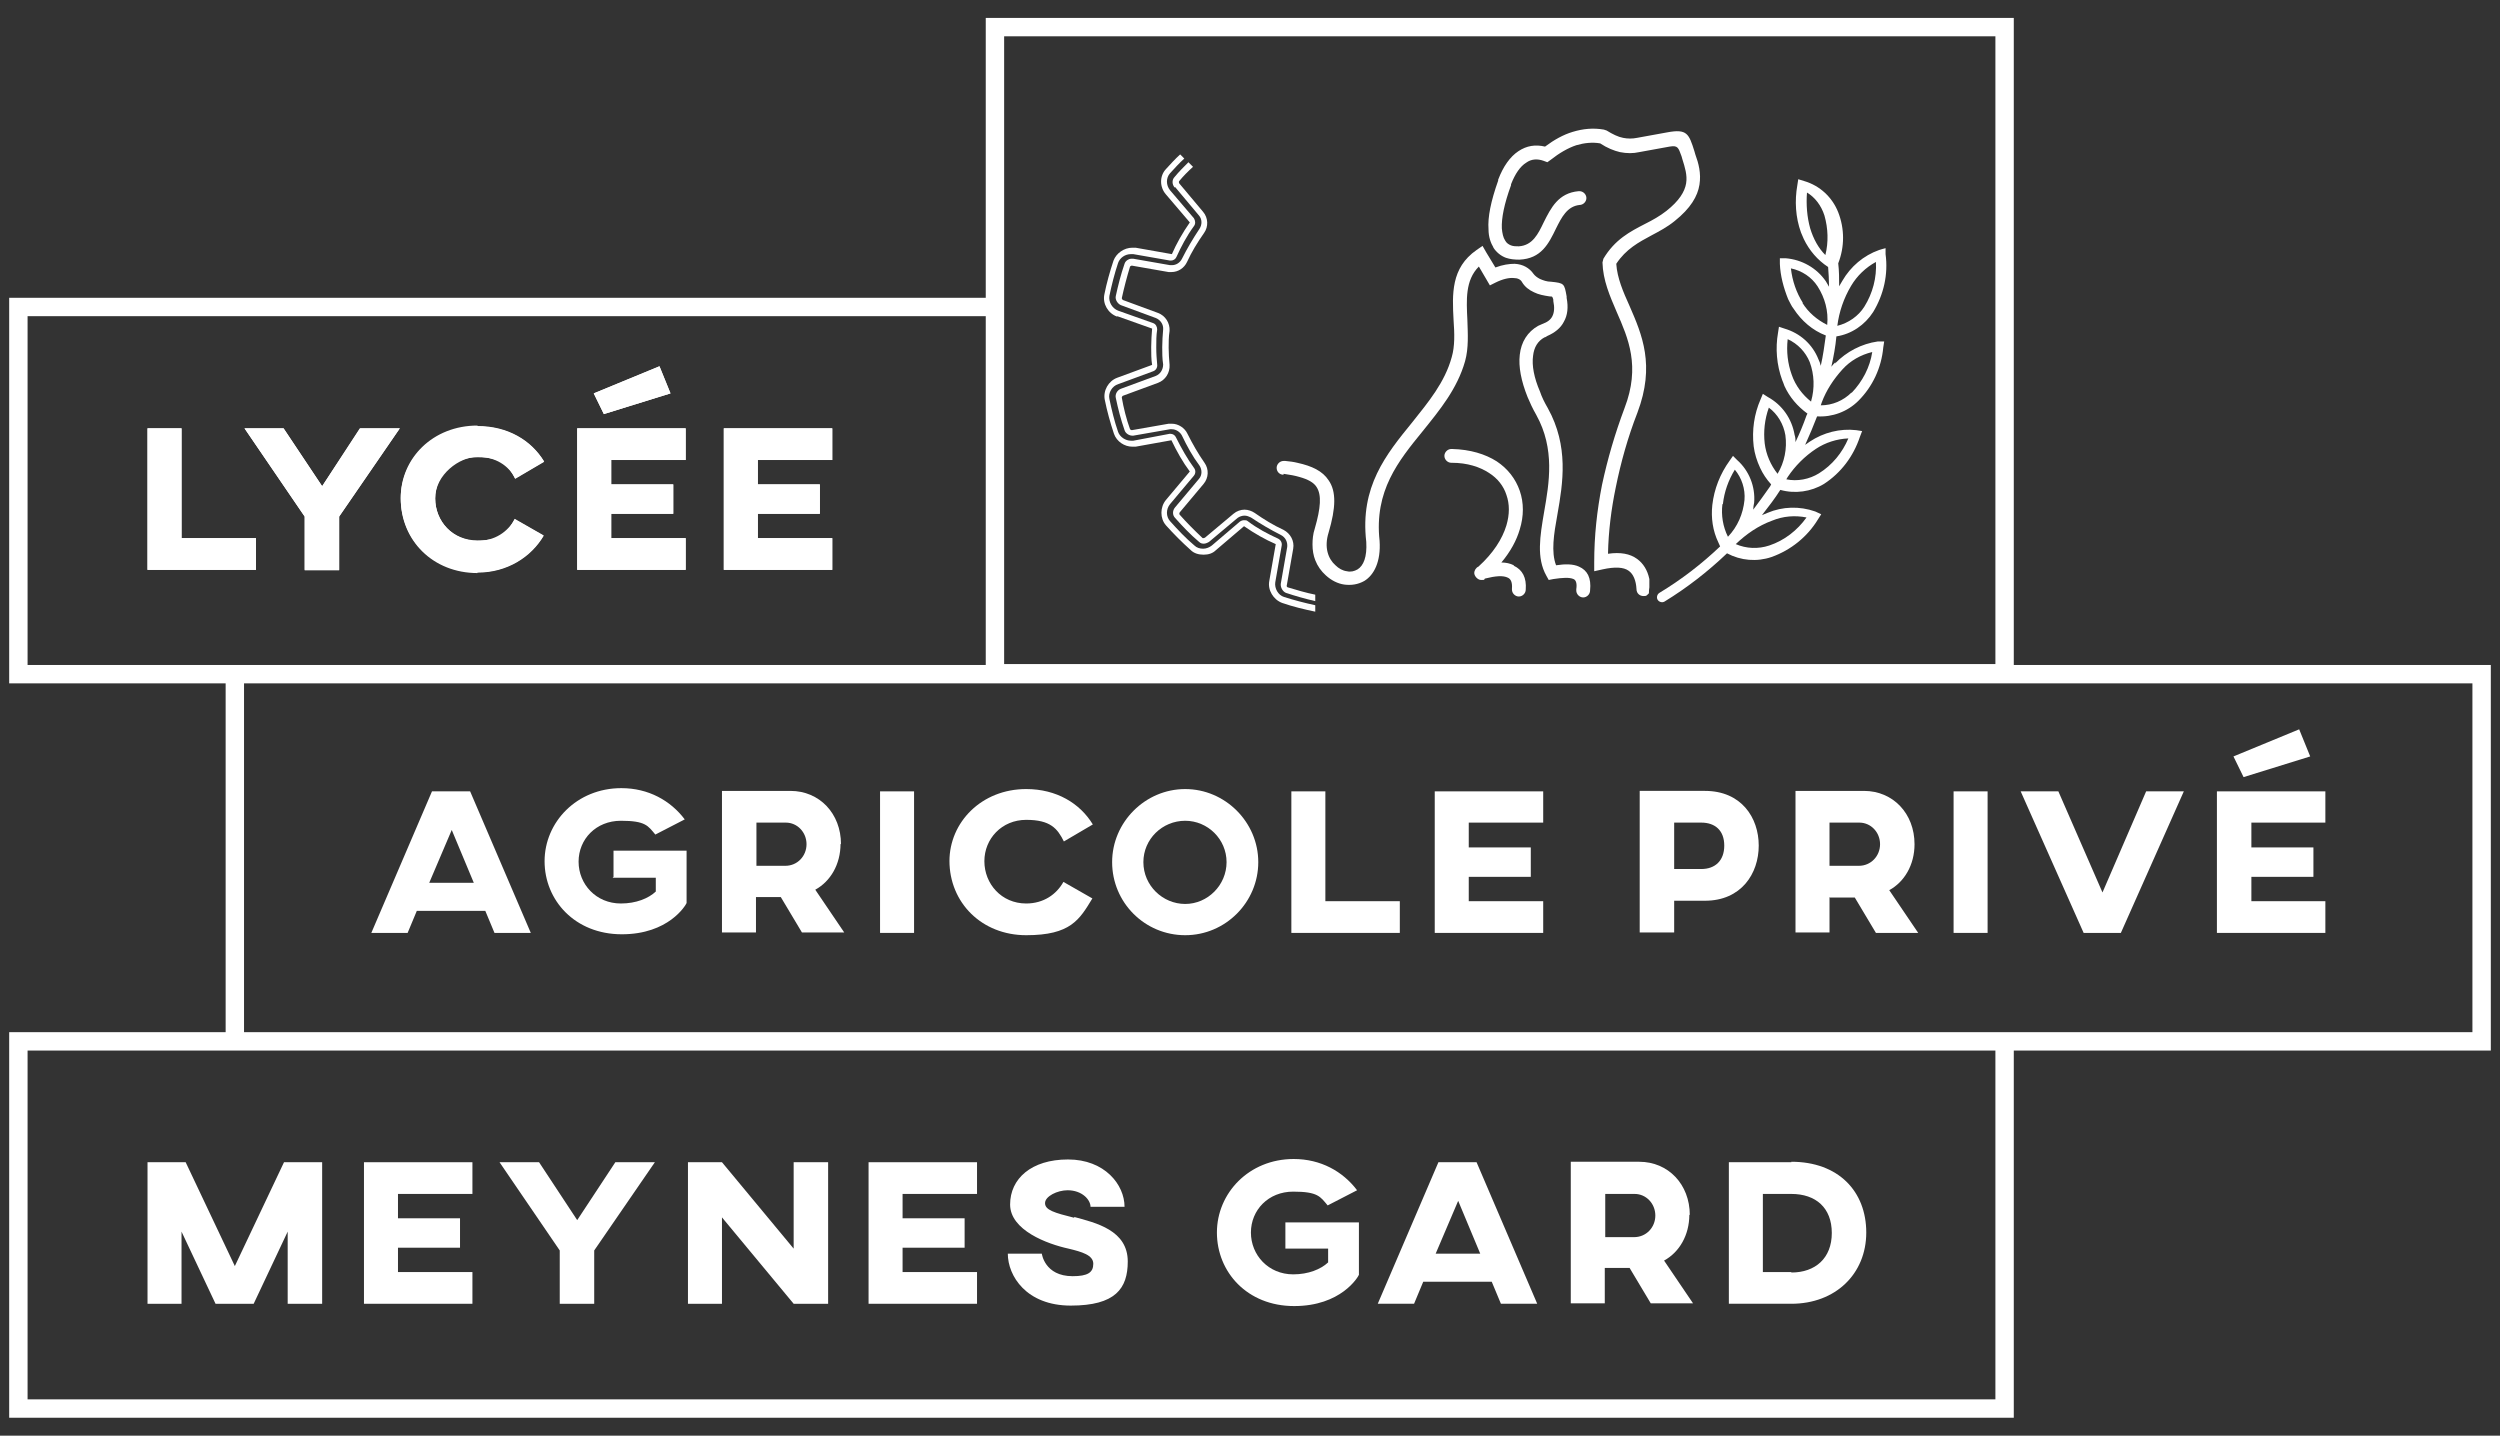 <?xml version="1.0" encoding="UTF-8"?>
<svg xmlns="http://www.w3.org/2000/svg" width="544" height="312.4" version="1.1" viewBox="0 0 544 312.4">
  <rect x="0" y="0" width="544" height="312.4" fill="#333333" stroke="none"/>
  <defs>
    <style>
      .cls-1 {
        fill: #fff;
      }
    </style>
  </defs>
  <!-- Generator: Adobe Illustrator 28.7.3, SVG Export Plug-In . SVG Version: 1.2.0 Build 164)  -->
  <g>
    <g id="Calque_1">
      <path class="cls-1" d="M157.5,93.2h23.6v6.9h-16.2v5.3h13.5v6.4h-13.5v5.3h16.2v6.9h-23.6v-30.8ZM143.5,79.7l2.4,5.9-14.5,4.5-2.2-4.5,14.3-5.9ZM125.6,93.2h23.6v6.9h-16.2v5.3h13.5v6.4h-13.5v5.3h16.2v6.9h-23.6v-30.8ZM103.9,92.7c6.6,0,11.7,3.1,14.5,7.7l-6.3,3.7c-1.4-2.8-4.3-4.7-8.2-4.7s-9.2,3.9-9.2,9,3.8,9.2,9.2,9.2,6.6-1.9,8.1-4.7l6.3,3.6c-2.8,4.6-7.9,8-14.4,8-9.7,0-16.7-7.1-16.7-16.2,0-8.6,7-15.7,16.7-15.7ZM61.7,93.2l8.4,12.6,8.2-12.6h8.7l-13.2,19.2v11.7h-7.5v-11.7l-13.1-19.2h8.6ZM32.1,93.2h7.4v23.9h16.2v6.9h-23.6v-30.8Z"/>
      <polygon class="cls-1" points="51.1 275.5 40.4 252.9 32.1 252.9 32.1 283.7 39.5 283.7 39.5 268 46.9 283.7 55.2 283.7 62.6 268 62.6 283.7 70.1 283.7 70.1 252.9 61.8 252.9 51.1 275.5"/>
      <polygon class="cls-1" points="79.2 283.7 102.8 283.7 102.8 276.8 86.6 276.8 86.6 271.5 100.1 271.5 100.1 265.1 86.6 265.1 86.6 259.8 102.8 259.8 102.8 252.9 79.2 252.9 79.2 283.7"/>
      <polygon class="cls-1" points="125.6 265.5 117.3 252.9 108.7 252.9 121.8 272.1 121.8 283.7 129.3 283.7 129.3 272.1 142.5 252.9 133.9 252.9 125.6 265.5"/>
      <polygon class="cls-1" points="172.7 271.7 157.1 252.9 149.7 252.9 149.7 283.7 157.1 283.7 157.1 264.9 172.7 283.7 180.2 283.7 180.2 252.9 172.7 252.9 172.7 271.7"/>
      <polygon class="cls-1" points="189 283.7 212.6 283.7 212.6 276.8 196.4 276.8 196.4 271.5 209.9 271.5 209.9 265.1 196.4 265.1 196.4 259.8 212.6 259.8 212.6 252.9 189 252.9 189 283.7"/>
      <path class="cls-1" d="M233.8,265c-4.4-1.1-6.4-1.7-6.4-3.2s2.7-2.8,4.9-2.8c3.2,0,5,2.1,5,3.6h7.4c0-4.8-4.3-10.3-12.3-10.3s-12.6,4.2-12.6,9.8,8.1,8.6,12.7,9.6c2.9.7,5.4,1.4,5.4,3.3s-1.2,2.7-4.5,2.7c-6.1,0-6.7-4.9-6.7-4.9h-7.4c0,4.8,4,11.3,13.7,11.3s12.4-3.7,12.4-9.6c0-6.8-6.9-8.4-11.7-9.7Z"/>
      <path class="cls-1" d="M279.6,271.7h9.4v3c-1.6,1.5-4.3,2.6-7.6,2.6-5.4,0-9.2-4.2-9.2-9.1s3.8-8.9,9.2-8.9,5.9,1.1,7.5,3l6.4-3.3c-3.1-4.1-7.9-6.8-13.8-6.8-9.7,0-16.7,7.4-16.7,16s6.6,16,16.8,16,13.9-6.3,14.1-6.8v-11.4h-16v5.7h0Z"/>
      <path class="cls-1" d="M321.3,252.9h-8.3l-13.2,30.8h7.9l2-4.8h14.9l2,4.8h7.9l-13.2-30.8ZM312.4,272.8l4.9-11.5,4.8,11.5h-9.7Z"/>
      <path class="cls-1" d="M367.7,264.4c0-6.7-4.7-11.6-11-11.6h-14.9v30.8h7.4v-7.7h5.4l4.6,7.7h9.2l-6.3-9.3c3.3-1.8,5.5-5.5,5.5-10ZM355.7,269.2h-6.4v-9.4h6.4c2.5,0,4.5,2.1,4.5,4.7,0,2.6-2,4.7-4.6,4.7Z"/>
      <path class="cls-1" d="M389.8,252.9h-13.6v30.8h13.6c9.6,0,16.3-6.5,16.3-15.5s-6.1-15.4-16.3-15.4ZM389.8,276.8h-6.2v-17h6.2c5.3,0,8.8,3,8.8,8.5s-3.6,8.6-8.8,8.6Z"/>
      <path class="cls-1" d="M438.2,140.7V3.9h-223.7v60.9H2v83.9h47.1v75.9H2v83.9h436.2v-79.9h103.8v-83.9h-103.8v-4h0ZM218.5,64.8V7.9h215.7v136.6h-215.7v-79.7ZM6,144.7v-75.9h208.5v75.9H6ZM429.7,304.5H6v-75.9h428.2v75.9h-4.5ZM538,148.7v75.9H53.1v-75.9h484.9Z"/>
      <polygon class="cls-1" points="55.7 117.1 39.5 117.1 39.5 93.2 32.1 93.2 32.1 124 55.7 124 55.7 117.1"/>
      <polygon class="cls-1" points="66.3 124 73.8 124 73.8 112.4 87 93.2 78.4 93.2 70.1 105.8 61.7 93.2 53.2 93.2 66.3 112.4 66.3 124"/>
      <path class="cls-1" d="M103.9,124.6c6.5,0,11.7-3.4,14.4-8l-6.3-3.6c-1.5,2.7-4.3,4.7-8.1,4.7-5.4,0-9.2-4.3-9.2-9.2s3.8-9,9.2-9,6.8,1.9,8.2,4.7l6.3-3.7c-2.8-4.6-7.9-7.7-14.5-7.7-9.7,0-16.7,7.2-16.7,15.7,0,9.1,7,16.2,16.7,16.2Z"/>
      <polygon class="cls-1" points="149.2 117.1 133 117.1 133 111.8 146.5 111.8 146.5 105.4 133 105.4 133 100.1 149.2 100.1 149.2 93.2 125.6 93.2 125.6 124 149.2 124 149.2 117.1"/>
      <polygon class="cls-1" points="145.9 85.6 143.5 79.7 129.2 85.6 131.4 90.1 145.9 85.6"/>
      <polygon class="cls-1" points="181.1 117.1 164.9 117.1 164.9 111.8 178.4 111.8 178.4 105.4 164.9 105.4 164.9 100.1 181.1 100.1 181.1 93.2 157.5 93.2 157.5 124 181.1 124 181.1 117.1"/>
      <path class="cls-1" d="M94,172.2l-13.2,30.8h7.9l2-4.8h14.9l2,4.8h7.9l-13.2-30.8h-8.3ZM93.4,192.1l4.9-11.5,4.8,11.5h-9.7Z"/>
      <path class="cls-1" d="M133.3,191h9.4v3c-1.6,1.5-4.3,2.6-7.6,2.6-5.4,0-9.2-4.2-9.2-9.1s3.8-8.9,9.2-8.9,5.9,1.1,7.5,3l6.4-3.3c-3.1-4.1-7.9-6.8-13.8-6.8-9.7,0-16.7,7.4-16.7,15.9s6.6,15.9,16.8,15.9,13.9-6.3,14.1-6.8v-11.4h-15.9v5.7h0Z"/>
      <path class="cls-1" d="M183,183.7c0-6.7-4.7-11.6-11-11.6h-14.9v30.8h7.4v-7.7h5.4l4.6,7.7h9.2l-6.3-9.3c3.3-1.8,5.5-5.5,5.5-10ZM171,188.4h-6.4v-9.4h6.4c2.5,0,4.5,2.1,4.5,4.7s-2,4.7-4.6,4.7Z"/>
      <rect class="cls-1" x="191.5" y="172.2" width="7.4" height="30.8"/>
      <path class="cls-1" d="M206.6,187.3c0,9.1,7,16.2,16.7,16.2s11.6-3.4,14.4-8l-6.3-3.6c-1.5,2.7-4.3,4.7-8.1,4.7-5.4,0-9.1-4.3-9.1-9.2s3.8-9,9.1-9,6.8,1.9,8.2,4.7l6.3-3.7c-2.8-4.6-7.9-7.7-14.5-7.7-9.7,0-16.7,7.2-16.7,15.7Z"/>
      <path class="cls-1" d="M257.9,203.5c8.8,0,15.9-7.2,15.9-15.9s-7.2-15.9-15.9-15.9-15.9,7.2-15.9,15.9c0,8.8,7.1,15.9,15.9,15.9ZM257.9,178.6c4.9,0,9,4,9,9s-4.1,9.1-9,9.1-9.1-4-9.1-9.1c0-5,4.1-9,9.1-9Z"/>
      <polygon class="cls-1" points="304.6 196.1 288.4 196.1 288.4 172.2 281 172.2 281 203 304.6 203 304.6 196.1"/>
      <polygon class="cls-1" points="335.8 196.1 319.6 196.1 319.6 190.8 333.1 190.8 333.1 184.4 319.6 184.4 319.6 179 335.8 179 335.8 172.2 312.2 172.2 312.2 203 335.8 203 335.8 196.1"/>
      <path class="cls-1" d="M364.3,196h6.7c7.9,0,11.7-5.9,11.7-12s-3.8-11.9-11.7-11.9h-14.2v30.8h7.5v-7h0ZM364.3,179h5.9c3,0,5,1.7,5,5s-2,5.1-5,5.1h-5.9v-10.1Z"/>
      <path class="cls-1" d="M398.2,195.3h5.4l4.6,7.7h9.2l-6.3-9.3c3.3-1.8,5.5-5.5,5.5-10,0-6.7-4.7-11.6-11-11.6h-14.9v30.8h7.4v-7.7ZM398.2,179h6.4c2.5,0,4.5,2.1,4.5,4.7s-2,4.7-4.6,4.7h-6.4v-9.4h0Z"/>
      <rect class="cls-1" x="425.1" y="172.2" width="7.4" height="30.8"/>
      <polygon class="cls-1" points="461.5 203 475.2 172.2 467 172.2 457.5 194.2 447.9 172.2 439.7 172.2 453.4 203 461.5 203"/>
      <polygon class="cls-1" points="506 196.1 489.9 196.1 489.9 190.8 503.4 190.8 503.4 184.4 489.9 184.4 489.9 179 506 179 506 172.2 482.4 172.2 482.4 203 506 203 506 196.1"/>
      <polygon class="cls-1" points="502.7 164.6 500.3 158.7 486 164.6 488.2 169.1 502.7 164.6"/>
      <path class="cls-1" d="M399.4,78.8c-.3.3-.6.6-.9,1,.5-2.2.9-4.4,1.1-6.6,3.3-.5,6.2-2.5,8-5.3,2.3-3.8,3.3-8.2,2.7-12.6v-1.3c-.1,0-1.4.4-1.4.4-3.4,1.2-6.2,3.6-8,6.7-.2.4-.5.8-.7,1.2,0-1.7,0-3.3-.2-5,1.4-3.6,1.4-7.5,0-11.1-1.3-3.3-4-5.8-7.4-6.8l-1.3-.4-.2,1.3c-.6,3.4-.4,7,.8,10.3.2.5.4.9.6,1.4,1.2,2.5,3,4.6,5.3,6.1.1,1.4.2,2.8.2,4.3-.2-.4-.5-.8-.7-1.2-2-2.9-5.2-4.7-8.7-5h-1.3c0-.1,0,1.2,0,1.2.1,2.6.8,5.2,1.8,7.7.4.7.7,1.5,1.2,2.1,1.7,2.6,4.1,4.7,7,5.8-.3,2.2-.6,4.4-1.1,6.6-.1-.5-.3-1-.5-1.4-1.3-3.3-4-5.7-7.4-6.7l-1.2-.4-.2,1.3c-.6,3.4-.3,7,.9,10.3.2.4.3.8.5,1.3,1.1,2.4,2.8,4.4,5,6l-.2.4c-.7,2-1.5,3.9-2.4,5.8,0-.5,0-1-.2-1.6-.6-3.5-2.7-6.5-5.8-8.2l-1.1-.7-.5,1.2c-1.4,3.2-1.9,6.7-1.5,10.2.2,1.6.7,3.2,1.4,4.7.6,1.3,1.4,2.5,2.4,3.6l-.2.4c-1.2,1.7-2.4,3.4-3.7,5.1,0-.5.1-1,.2-1.5.3-3.5-1.1-7-3.7-9.3l-.9-.9-.7,1c-2.1,2.9-3.4,6.2-3.8,9.7-.3,2.8.1,5.6,1.3,8.1.1.3.3.6.4.9-4,3.8-8.4,7.2-13.2,10.1-.5.3-.7,1-.4,1.5.3.5,1,.7,1.5.4,4.9-3,9.4-6.5,13.6-10.5,3,1.6,6.5,1.9,9.7.8,4.2-1.5,7.8-4.4,10.1-8.2l.7-1.1-1.3-.6c-3.4-1.2-7.1-1.1-10.4.3-.4.2-.8.3-1.2.5,1.4-1.8,2.8-3.6,4-5.5,3.2.9,6.7.4,9.5-1.3,3.7-2.4,6.4-6,7.8-10.2l.5-1.3-1.3-.2c-3.5-.4-7.1.5-10.1,2.5-.3.2-.7.5-1,.7.9-2,1.8-4.1,2.6-6.2,3.3.2,6.6-1,9-3.4,3.1-3.1,5-7.2,5.4-11.6l.2-1.3h-1.4c-3.5.5-6.8,2.2-9.3,4.8ZM402.8,62.2c1.3-2.2,3.2-4,5.4-5.2.2,3.4-.7,6.8-2.5,9.7-1.3,2.1-3.5,3.6-5.9,4.2.4-3.1,1.4-6,3-8.7ZM374.9,109.7c.3-2.7,1.2-5.2,2.6-7.5,1.5,1.8,2.3,4.2,2.1,6.6-.3,3-1.5,5.8-3.6,8-1.1-2.2-1.5-4.7-1.2-7.1ZM385.6,113.3c2.4-1,5-1.2,7.5-.7-2,2.8-4.8,5-8.1,6.1h0c-2.4.8-5,.7-7.3-.3,2.3-2.2,4.9-4,7.9-5.1ZM386.8,103.1c-1.5-1.9-2.5-4.2-2.8-6.6-.3-2.6,0-5.3.9-7.8,1.9,1.4,3.2,3.6,3.6,6,.4,2.9-.2,5.9-1.7,8.4ZM395.1,97.7c2.1-1.4,4.6-2.2,7.1-2.3-1.3,3.1-3.5,5.8-6.4,7.6-2.1,1.3-4.7,1.8-7.1,1.3l.3-.5c1.6-2.4,3.7-4.5,6.1-6.1ZM394.1,87.4c-1.9-1.5-3.4-3.5-4.2-5.8-.9-2.5-1.2-5.1-.9-7.8,2.2,1,3.9,2.8,4.8,5,1,2.7,1.1,5.7.3,8.5ZM393.9,49.7h0c-.7-2.5-.9-5.2-.7-7.8,1.7,1,3.1,2.8,3.8,5,.8,2.8.9,5.8.2,8.6-1.5-1.5-2.6-3.5-3.3-5.8ZM392.3,65.9c-1.4-2.2-2.3-4.8-2.6-7.5,2.4.5,4.5,1.9,5.8,3.9h0c1.6,2.5,2.4,5.4,2.1,8.4-2.2-1.1-4.1-2.7-5.4-4.8ZM402.9,85.4c-1.8,1.8-4.2,2.8-6.7,2.8l.2-.6c1-2.7,2.6-5.1,4.5-7.2,1.7-1.9,4-3.2,6.5-3.8-.5,3.3-2.1,6.4-4.5,8.9Z"/>
      <path class="cls-1" d="M324.9,53.8c.7,1.1,1.7,1.9,2.8,2.3.9.3,1.8.4,2.9.4,4.8-.2,6.4-3.5,8-6.8,1.2-2.4,2.4-4.8,5.1-5.1.8,0,1.5-.7,1.5-1.5s-.7-1.5-1.5-1.5h-.2c-4.4.4-6,3.6-7.6,6.8-1.2,2.5-2.4,5-5.4,5.2-.6,0-1.2,0-1.7-.2-.5-.2-1-.5-1.3-1.1-.4-.6-.6-1.5-.7-2.6-.1-2.2.5-5.3,2-9.4h0v-.2h0c.9-2.3,2-3.9,3.3-4.7,1.1-.8,2.4-.9,3.8-.4h0s.8.3.8.3l.7-.5c1.9-1.5,3.8-2.6,5.6-3.2,1.7-.5,3.5-.7,5.2-.4,1.5,1,3,1.6,4.3,1.9,1.5.3,2.9.3,4.2,0l6.6-1.2c1.8-.3,1.9.2,2.6,2.1h0s.2.7.2.7h0c.5,1.6,1.1,3.4.8,5.2-.3,1.8-1.5,3.8-4.3,6-1.4,1.1-3,2-4.6,2.8-3.3,1.7-6.6,3.4-9.1,7.6l-.2.8c.1,3.9,1.6,7.3,3.1,10.8,2.5,5.7,5.2,11.8,1.7,20.9-2.1,5.6-3.7,11.1-4.9,16.7-1.1,5.6-1.7,11.1-1.7,16.9v1.9s1.8-.4,1.8-.4c2.7-.6,4.6-.5,5.7.3,1,.7,1.6,2.1,1.7,4h0c0,.9.7,1.5,1.5,1.5s.6-.1.9-.3l.3-.3q0-.7.1-1.3v-.8c0-.4,0-.6,0-1-.4-1.9-1.3-3.4-2.7-4.4-1.5-1.1-3.6-1.5-6.3-1.1.1-4.9.7-9.7,1.7-14.5,1.1-5.4,2.6-10.8,4.7-16.2,3.9-10.3,1-17-1.7-23.2-1.4-3.1-2.7-6.1-2.9-9.2,2.1-3.2,4.9-4.7,7.7-6.2,1.7-.9,3.4-1.8,5-3.1,3.5-2.8,5-5.4,5.4-7.9.4-2.5-.2-4.7-.9-6.6h0l-.2-.7h0c-1.2-3.8-1.6-4.9-5.9-4.1l-6.6,1.2c-1,.2-2,.2-3,0-1.1-.2-2.3-.8-3.6-1.6l-.6-.2c-2.3-.4-4.5-.2-6.8.5-2,.6-4,1.7-6,3.2-2.1-.5-4-.2-5.8,1-1.8,1.2-3.3,3.3-4.4,6.2h0s0,.2,0,.2h0c-1.6,4.5-2.3,8-2.1,10.6,0,1.7.5,3,1.1,4Z"/>
      <path class="cls-1" d="M329.4,123c-.8-.4-1.7-.6-2.7-.6,2-2.4,3.3-4.8,4-7.2.9-2.9.9-5.8,0-8.4-.9-2.6-2.6-4.8-5-6.4-2.5-1.6-5.8-2.6-9.7-2.7h-.2c-.8,0-1.5.7-1.5,1.5s.7,1.5,1.5,1.5h.1c3.4,0,6.1.9,8.1,2.2,1.9,1.2,3.2,2.9,3.8,4.8.7,2,.7,4.2,0,6.6-.9,3-2.9,6.1-6.1,9-.5.2-.9.8-.9,1.4s.7,1.5,1.5,1.5.6,0,.8-.3c2.4-.6,4-.7,5-.2.7.3,1,1.1.9,2.4v.2c0,.8.7,1.5,1.5,1.5s1.5-.7,1.5-1.5c.2-2.6-.7-4.3-2.6-5.2Z"/>
      <path class="cls-1" d="M279.3,103.1c1.4.2,2.5.4,3.5.7,1.8.5,3.1,1.2,3.7,2.2,1.1,1.7.9,4.5-.4,9-.4,1.2-.5,2.4-.5,3.5,0,1.2.2,2.4.6,3.4.5,1.3,1.3,2.4,2.3,3.3,1.2,1.1,2.6,1.8,4,2,1.5.2,3,0,4.4-.8,2.1-1.3,3.6-4.2,3.3-8.7h0c-1.2-10.9,4.1-17.4,9.4-23.9,3.7-4.6,7.5-9.2,9.2-15.2.8-2.9.6-5.9.5-9-.2-4.3-.5-8.6,2.5-11.6l1.7,2.9.7,1.2,1.2-.6c1.6-.8,3-1.1,4-1,.8,0,1.5.3,1.8.9.6,1,1.5,1.7,2.6,2.2h0c1,.5,2.1.7,3.4.9.6,0,.6,0,.8.7v.3c.3,1.4.2,2.5-.2,3.3-.4.8-1.1,1.3-2.2,1.7-.3.1-.6.3-.9.4-2.3,1.3-3.7,3.5-4,6.3-.3,2.6.3,5.7,1.7,9.2.5,1.2,1.1,2.5,1.9,3.9,4.1,7.4,2.8,14.8,1.7,21.1-.9,5.3-1.7,10,.5,13.9l.5.9,1-.2c2-.3,3.5-.4,4.4,0,.5.2.8.9.6,2.2,0,.1,0,.2,0,.3,0,.8.7,1.5,1.5,1.5s1.5-.7,1.5-1.5c.3-2.8-.6-4.4-2.4-5.2-1.3-.6-3-.6-5-.3-1.1-2.9-.5-6.7.3-11.1,1.2-6.8,2.5-14.8-2.1-23.1-.7-1.2-1.3-2.4-1.7-3.6-1.3-3-1.8-5.7-1.5-7.8.2-1.8,1-3.2,2.5-4,.2,0,.4-.2.6-.3,1.6-.7,2.9-1.7,3.6-3.1.8-1.4,1-3.1.6-5.2v-.3c-.5-2.8-.5-2.9-3.4-3.2-.9,0-1.7-.3-2.4-.6h0c-.6-.3-1.1-.7-1.4-1.1-.9-1.3-2.3-2.1-4.1-2.2-1.2,0-2.6.2-4.2.8l-2-3.3-.8-1.4-1.3.9c-5.6,3.9-5.3,9.6-5,15.3.2,2.8.3,5.6-.4,8-1.5,5.5-5.1,9.8-8.6,14.2-5.7,7-11.4,14-10,26,.2,3.3-.6,5.2-1.9,6-.7.4-1.5.6-2.3.4-.9-.1-1.8-.6-2.5-1.3-1.6-1.4-2.5-3.9-1.5-7.1,1.6-5.4,1.7-9,0-11.4-1.3-2-3.6-3.1-6.8-3.8-.8-.2-1.6-.3-2.6-.4-.1,0-.2,0-.4,0-.8,0-1.5.7-1.5,1.5,0,.8.6,1.5,1.5,1.5Z"/>
      <path class="cls-1" d="M255.7,40.7l5.2,6.2c.7.8.7,2,.1,2.9-1.4,2.1-2.7,4.3-3.8,6.5-.4.8-1.2,1.4-2.2,1.4s-.3,0-.4,0l-8-1.4h-.2c-.1,0-.2,0-.3,0-.4,0-1.2.4-1.4,1.1-.8,2.3-1.4,4.7-1.9,7-.2.8.4,1.7,1.1,2l7.6,2.8c1,.4,1.7,1.4,1.6,2.5-.1,1.3-.2,2.5-.2,3.8s0,2.5.2,3.8c0,1.1-.6,2.1-1.6,2.5l-7.6,2.8c-.8.3-1.3,1.2-1.1,2,.5,2.4,1.1,4.7,1.9,7,.2.7,1,1.2,1.7,1.2h.2s8-1.4,8-1.4c.1,0,.3,0,.4,0,.9,0,1.8.6,2.2,1.4,1.1,2.3,2.3,4.5,3.8,6.5.6.9.6,2.1-.1,2.9l-5.2,6.2c-.6.7-.6,1.7,0,2.3,1.6,1.8,3.3,3.6,5.2,5.2.4.4.8.4,1.1.4s.8-.2,1.1-.4l6.2-5.2c.4-.3,1-.5,1.5-.5s1,.2,1.4.4c2.1,1.4,4.3,2.7,6.5,3.8,1,.5,1.5,1.5,1.4,2.6l-1.4,8c-.1.8.4,1.7,1.1,2,2.1.7,4.2,1.3,6.4,1.8v-1.4c-2-.4-4-1-6-1.6-.1,0-.3-.3-.2-.4l1.4-8c.3-1.7-.6-3.3-2.1-4.1-2.2-1-4.3-2.3-6.3-3.7-.6-.4-1.4-.7-2.2-.7s-1.7.3-2.4.9l-6.2,5.2c-.1,0-.2.1-.3.1h-.2c-1.8-1.7-3.5-3.4-5-5.1-.1-.1-.1-.3,0-.5l5.2-6.2c1.1-1.3,1.2-3.2.2-4.6-1.4-2-2.6-4.1-3.7-6.3-.6-1.3-2-2.2-3.4-2.2s-.4,0-.7,0l-8,1.4c-.2,0-.4-.2-.4-.2-.8-2.2-1.4-4.6-1.8-6.9,0,0,.1-.4.3-.4l7.6-2.8c1.6-.6,2.6-2.2,2.5-3.9-.1-1.2-.2-2.5-.2-3.7s0-2.4.2-3.7c.1-1.7-.9-3.3-2.5-3.9l-7.6-2.8c-.1,0-.3-.3-.3-.4.5-2.3,1.1-4.6,1.8-6.9,0,0,.2-.2.4-.2l8,1.4c.2,0,.4,0,.6,0,1.5,0,2.8-.9,3.4-2.2,1-2.2,2.3-4.3,3.7-6.3,1-1.4.9-3.3-.2-4.6l-5.2-6.2c-.1-.2-.1-.4,0-.5.9-1.1,1.9-2.1,3-3.1l-.5-.5-.5-.5c-1,1-2.1,2.1-3,3.2-.6.6-.6,1.6,0,2.3Z"/>
      <path class="cls-1" d="M243.1,68.8l7.6,2.7c-.1,1.3-.2,2.7-.2,4s0,2.8.2,3.9l-7.6,2.8c-1.9.7-3.1,2.8-2.7,4.8.5,2.5,1.2,5,2,7.4.6,1.7,2.3,2.8,4,2.8s.5,0,.7,0l7.8-1.4h0c1.2,2.5,2.5,4.8,4,6.8l-5.2,6.2c-1.3,1.6-1.3,4,0,5.5,1.7,1.9,3.5,3.7,5.4,5.4.7.7,1.7,1,2.8,1s2-.3,2.7-1l6.1-5.2c2.3,1.6,4.6,2.9,6.9,3.9l-1.4,8c-.4,2,.9,4.1,2.8,4.8,2.3.8,4.8,1.4,7.2,1.9v-1.4c-2.3-.5-4.6-1.1-6.8-1.8-1.3-.4-2.1-1.9-1.9-3.2l1.4-8c.1-.6-.2-1.2-.8-1.5-2.2-1-4.5-2.2-6.6-3.8-.2-.2-.5-.2-.8-.2s-.6.1-.9.3l-6.1,5.2c-.5.4-1.2.7-1.9.7s-1.4-.2-1.9-.7c-1.9-1.6-3.6-3.4-5.3-5.3-.9-1-.9-2.6,0-3.7l5.2-6.2c.4-.5.4-1.2,0-1.7-1.4-1.9-2.7-4.2-3.9-6.6-.2-.5-.7-.8-1.2-.8h-.2s-7.9,1.5-7.9,1.5c-.1,0-.3,0-.5,0-1.2,0-2.4-.8-2.8-1.9-.8-2.3-1.4-4.8-1.9-7.2-.3-1.3.6-2.8,1.9-3.2l7.6-2.8c.6-.2,1-.8.9-1.5-.1-1.1-.2-2.3-.2-3.7s0-2.6.2-3.9c0-.6-.3-1.2-.9-1.4l-7.6-2.7c-1.3-.5-2.1-1.9-1.9-3.2.5-2.4,1.1-4.8,1.9-7.2.4-1.1,1.5-1.9,2.8-1.9s.3,0,.5,0l8,1.4h.2c.5,0,1-.3,1.2-.8,1-2.2,2.2-4.5,3.8-6.7.4-.5.3-1.2,0-1.7l-5.2-6.1c-.9-1.1-.9-2.7,0-3.7,1-1.1,2-2.2,3.1-3.2l-.5-.5-.2-.2-.2-.2c-1.1,1-2.1,2.1-3.1,3.2-1.4,1.5-1.4,3.9,0,5.5l5.2,6.1c-1.6,2.3-2.9,4.6-3.9,6.9h0l-7.9-1.4c-.2,0-.5,0-.7,0-1.8,0-3.5,1.2-4.1,2.8-.8,2.4-1.5,4.9-2,7.4-.4,2,.8,4.1,2.8,4.8Z"/>
    </g>
  </g>
</svg>